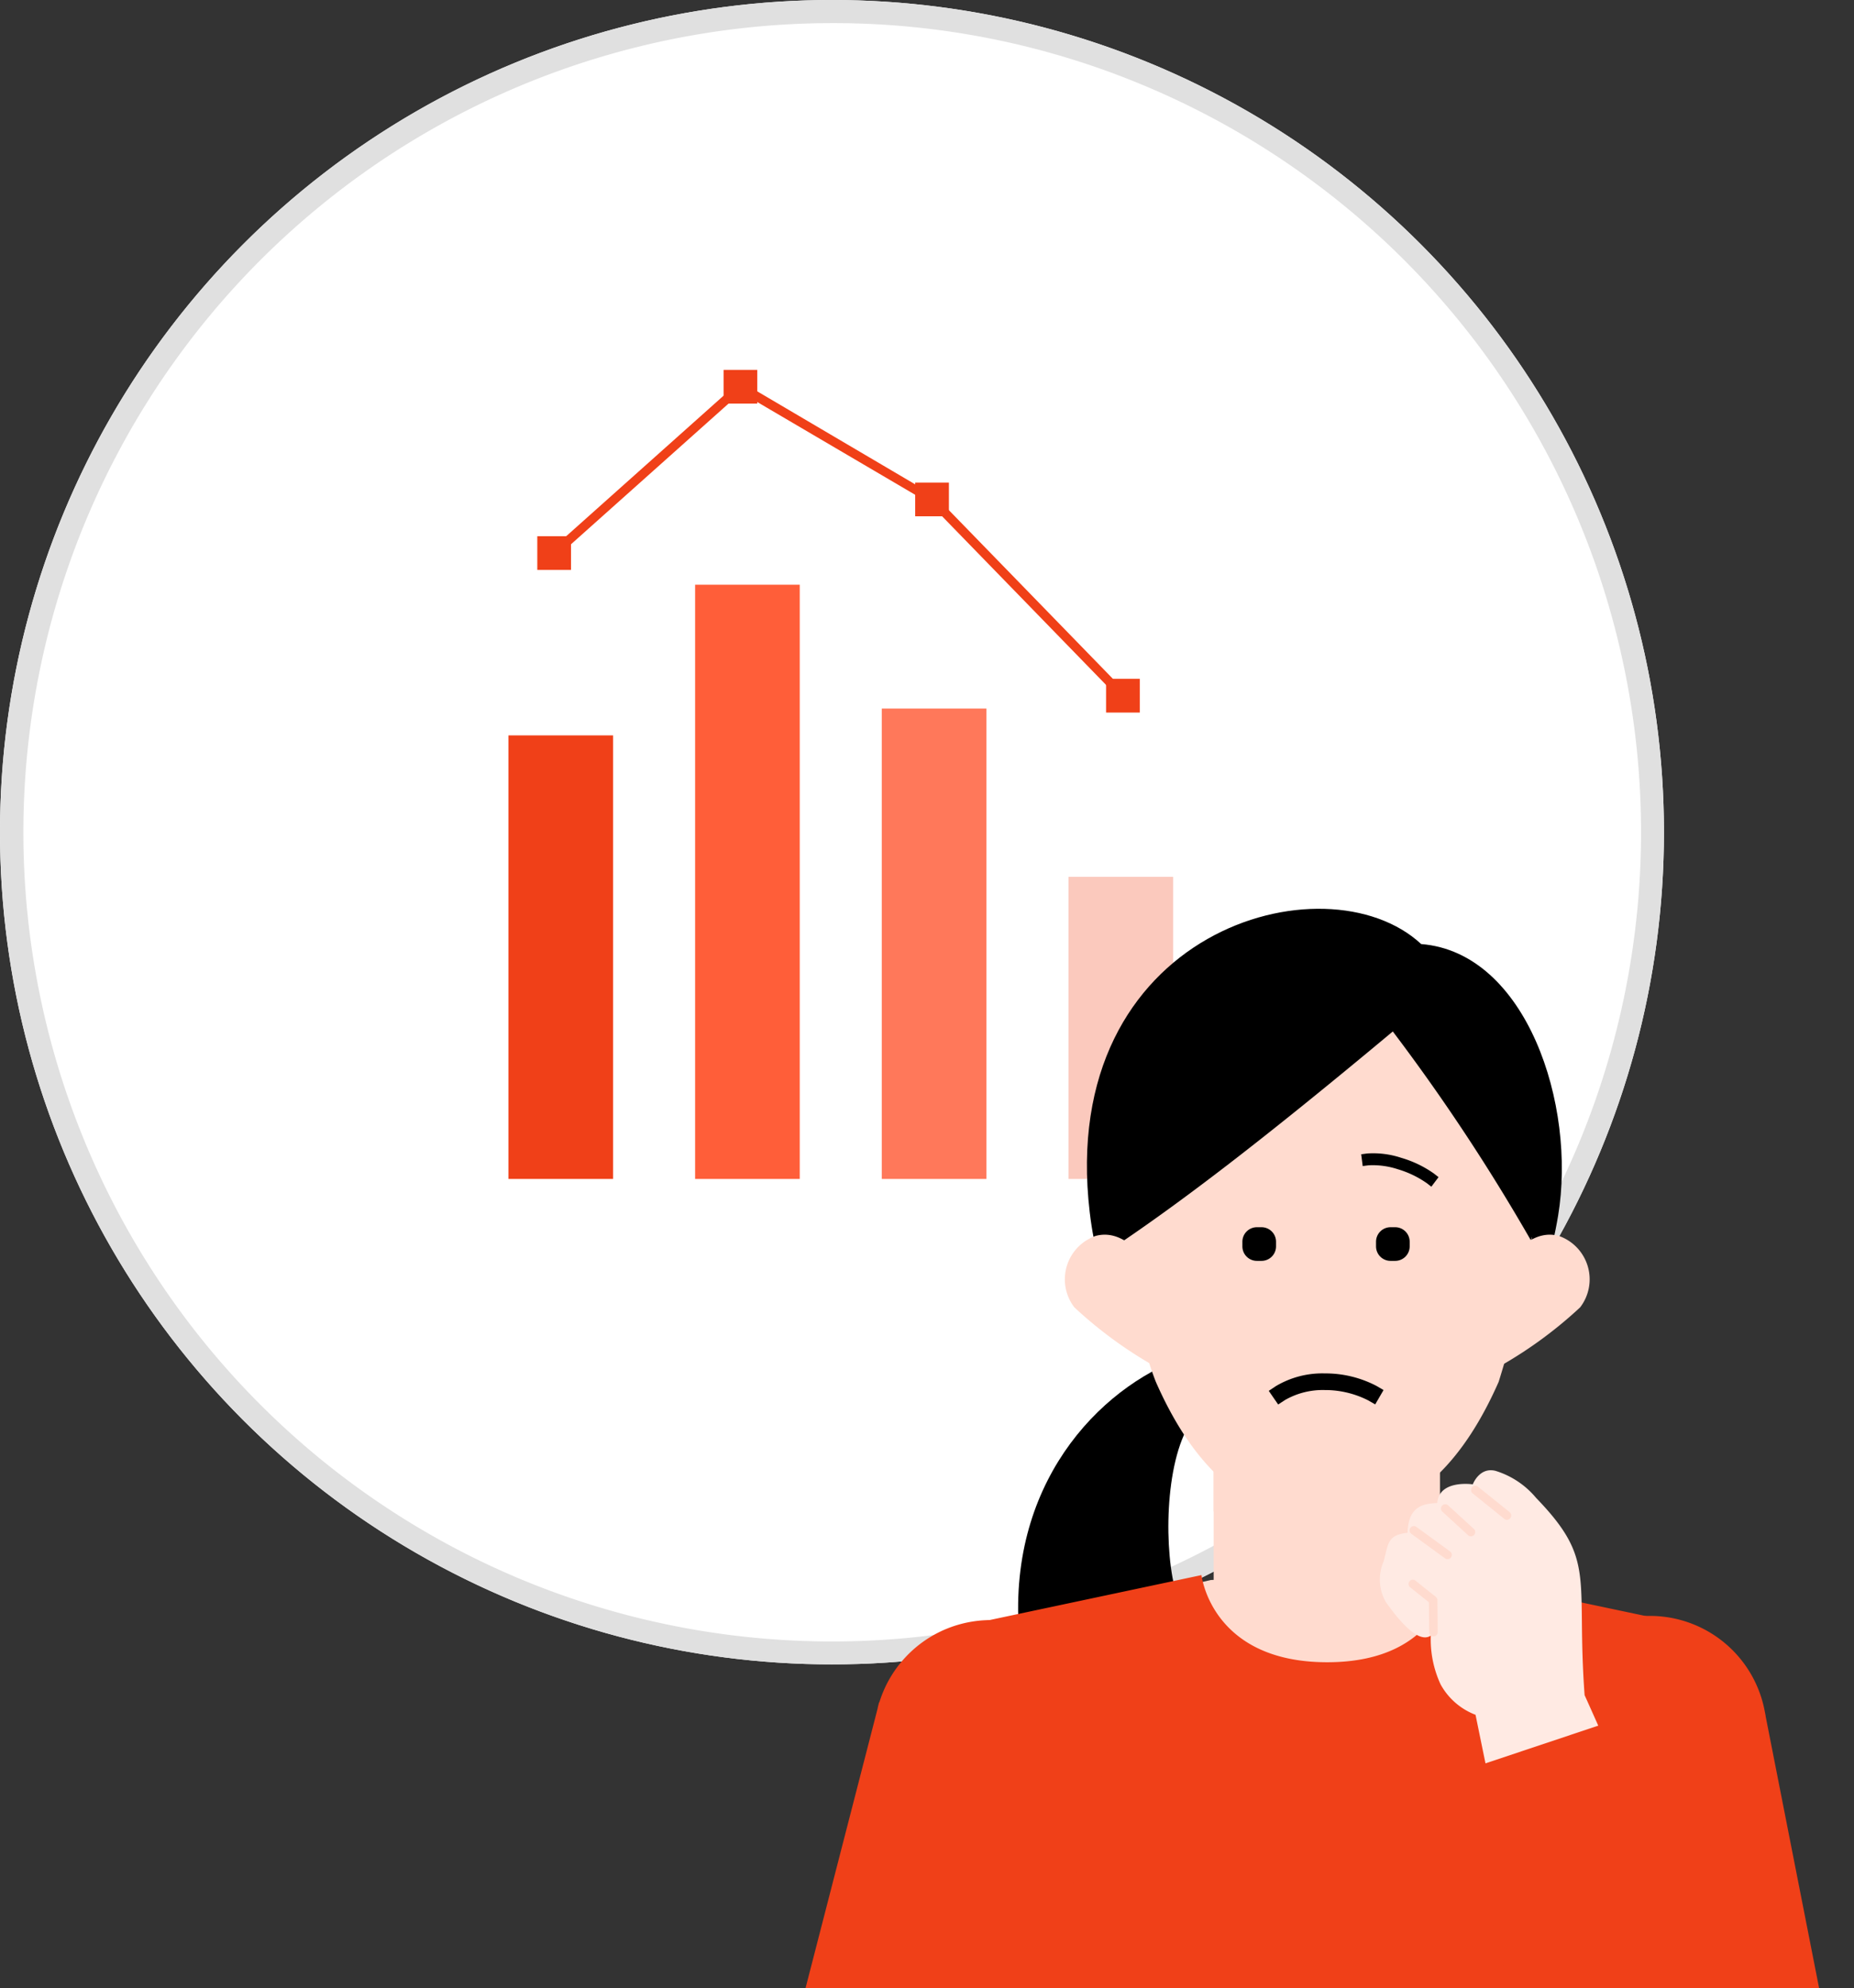 <svg xmlns="http://www.w3.org/2000/svg" xmlns:xlink="http://www.w3.org/1999/xlink" width="80.224" height="86" viewBox="0 0 80.224 86"><rect x="0" y="0" width="80.224" height="86" fill="#333333" stroke="none"/><defs><clipPath id="a"><rect width="46.224" height="52" fill="none"/></clipPath></defs><g transform="translate(-436 -1184)"><circle cx="36" cy="36" r="36" transform="translate(436 1184)" fill="#fff"/><path d="M36,1A35.009,35.009,0,0,0,22.377,68.25,35.009,35.009,0,0,0,49.623,3.75,34.78,34.78,0,0,0,36,1m0-1A36,36,0,1,1,0,36,36,36,0,0,1,36,0Z" transform="translate(436 1184)" fill="#e0e0e0"/><g transform="translate(458 1200)"><rect width="4.528" height="19.188" transform="translate(0 15.813)" fill="#f04018"/><rect width="4.528" height="25.706" transform="translate(8.078 9.295)" fill="#ff5e39"/><rect width="4.528" height="20.349" transform="translate(16.156 14.652)" fill="#ff785a"/><rect width="4.528" height="13.069" transform="translate(24.234 21.932)" fill="#fbc9bd"/><path d="M25.77,14.056,17.531,5.584,9.385.8,1.433,7.9,1.17,7.6,9.338.308l.123.074,8.334,4.907,8.26,8.492Z" transform="translate(0.678 0.178)" fill="#f04018"/><rect width="1.458" height="1.458" transform="translate(9.31 0.001)" fill="#f04018"/><rect width="1.459" height="1.458" transform="translate(17.601 4.876)" fill="#f04018"/><rect width="1.458" height="1.459" transform="translate(25.861 13.366)" fill="#f04018"/><rect width="1.459" height="1.459" transform="translate(1.249 7.196)" fill="#f04018"/></g><g transform="translate(468.258 1218)"><g transform="translate(1.742)" clip-path="url(#a)"><path d="M18.975,26.819l-1.319-2.386c-3.766,1.886-7.28,6.6-5.8,13.615,1.6-.8,5.728-3.3,6.518-3.757-.571-1.825-.538-5.733.6-7.471" transform="translate(-1.455 0.718)"/><rect width="9.785" height="16.58" transform="translate(18.516 22.065)" fill="#ffdbcf"/><path d="M19.73,30.743a7.147,7.147,0,0,0,4.914,2.208,7.13,7.13,0,0,0,4.871-2.165V21.435H19.73Z" transform="translate(-1.214 0.63)" fill="#ffdbcf"/><path d="M29.868,33.379l-5.041-.3-5.041.3L13.527,34.83l2.909,9.133H33.217l2.909-9.133Z" transform="translate(-1.396 0.972)" fill="#ffdbcf"/><path d="M34.789,18.449c-1.064,6.393-4.722,8.087-10.09,8.087s-9.421-1.8-10.176-8.248C13.091,6.083,24.739,2.85,28.866,6.688c4.544.359,6.725,6.944,5.923,11.762" transform="translate(-1.37 0.152)"/><path d="M24.767,8.083c-4.617,0-10.19,3.894-9.044,9.789.321,1.655.684,5.29,1.628,7.672,1.386,3.145,3.558,5.909,7.416,6.087,3.86-.178,6.026-2.939,7.416-6.087a41.144,41.144,0,0,0,1.628-7.672c.943-5.506-4.481-9.789-9.044-9.789" transform="translate(-1.336 0.237)" fill="#ffdbcf"/><path d="M17.275,20.446s-1.013-1.925-2.464-1.536A1.99,1.99,0,0,0,13.884,22a18.376,18.376,0,0,0,3.391,2.5Z" transform="translate(-1.397 0.554)" fill="#ffdbcf"/><path d="M31.842,20.446s1.013-1.925,2.464-1.536A1.99,1.99,0,0,1,35.233,22a18.377,18.377,0,0,1-3.391,2.5Z" transform="translate(-0.858 0.554)" fill="#ffdbcf"/><path d="M24.775,7.683c-4.617,0-11.71,4.575-8.789,11.748,2.492-1.7,5.775-4.151,11.626-9.036a85.2,85.2,0,0,1,5.969,9.026c3.027-6.922-3.6-11.738-8.806-11.738" transform="translate(-1.344 0.226)"/><path d="M39.765,35.138l-9.409-1.987s-.309,3.783-5.333,3.783-5.441-3.77-5.441-3.77l-9.3,1.973L8.634,59.831l-1.813,26.9a92.166,92.166,0,0,0,18.2,1.81,92.17,92.17,0,0,0,18.2-1.81l-1.813-26.9Z" transform="translate(-1.593 0.974)" fill="#f04018"/><path d="M11.311,57.874l4.251-16.492,0-.009,0-.01.061-.235-.012,0a5.049,5.049,0,0,0-9.767-2.518l-.012,0-.06.235,0,.01,0,.01L.161,60.624a5.057,5.057,0,0,0,4,6.238l23.631,4.25,1.79-9.951Z" transform="translate(-1.793 1.03)" fill="#f04018"/><path d="M47.3,59.964,43.219,39.216v-.009l0-.009-.047-.239a5.055,5.055,0,0,0-9.921,1.95l.047.238v.01l0,.009,4.076,20.747A5.055,5.055,0,1,0,47.3,59.964" transform="translate(-0.819 1.025)" fill="#f04018"/><path d="M27.912,31.462c.039-1.155.672-1.258,1.287-1.286.076-1.029,1.538-.809,1.538-.809s.281-.755.978-.585a3.7,3.7,0,0,1,1.76,1.17c2.63,2.721,1.725,3.41,2.1,8.534,0,0,5.45,12.051,6.529,16.07s1.124,7.812-1.711,8.372c-3.5.692-5.427-5.358-6.1-7.685s-3.437-15.906-3.437-15.906a2.9,2.9,0,0,1-1.512-1.315,4.635,4.635,0,0,1-.425-2.112c-.594.41-1.566-.921-1.949-1.459a1.967,1.967,0,0,1-.093-1.747c.211-.746.142-1.147,1.04-1.242" transform="translate(-1.008 0.845)" fill="#ffeae3"/><path d="M29.171,34.234a.168.168,0,0,0-.008-.038c0-.01-.005-.022-.009-.032a.221.221,0,0,0-.02-.027.165.165,0,0,0-.025-.03L29.1,34.1l-.868-.693a.185.185,0,1,0-.231.288l.8.638.013,1.291a.184.184,0,0,0,.369,0l-.013-1.377,0-.009" transform="translate(-0.972 0.98)" fill="#ffdbcf"/><path d="M32.219,30.551l-1.368-1.1a.185.185,0,0,0-.232.289l1.368,1.1a.184.184,0,1,0,.232-.287" transform="translate(-0.896 0.864)" fill="#ffdbcf"/><path d="M29.588,30.229a.185.185,0,0,0-.249.273l1.125,1.029a.185.185,0,0,0,.249-.273Z" transform="translate(-0.933 0.887)" fill="#ffdbcf"/><path d="M28.26,31.139a.185.185,0,1,0-.217.3L29.5,32.5a.185.185,0,0,0,.217-.3Z" transform="translate(-0.972 0.914)" fill="#ffdbcf"/><path d="M29.813,41.605l8.521-2.849,9.057,20.835A6.272,6.272,0,0,1,35.51,63.563Z" transform="translate(-0.917 1.139)" fill="#f04018"/><path d="M22.453,26.033l-.407-.59.3-.2a3.928,3.928,0,0,1,2.123-.555,4.768,4.768,0,0,1,2.234.539l.31.181-.361.621-.312-.179a4.108,4.108,0,0,0-1.87-.442,3.284,3.284,0,0,0-1.715.428Z" transform="translate(-1.146 0.725)"/><path d="M27.383,20h-.2a.628.628,0,0,1-.628-.628v-.2a.628.628,0,0,1,.628-.628h.2a.628.628,0,0,1,.628.628v.2a.628.628,0,0,1-.628.628" transform="translate(-1.013 0.545)"/><path d="M21.765,20h-.2a.628.628,0,0,1-.628-.628v-.2a.628.628,0,0,1,.628-.628h.2a.628.628,0,0,1,.628.628v.2a.628.628,0,0,1-.628.628" transform="translate(-1.178 0.545)"/><path d="M28.967,16.882l-.2-.155a4.306,4.306,0,0,0-1.25-.6,3.468,3.468,0,0,0-1.266-.17l-.254.032-.065-.509.254-.034a3.848,3.848,0,0,1,1.479.187,4.736,4.736,0,0,1,1.414.68l.2.156Z" transform="translate(-1.032 0.454)"/></g></g></g></svg>